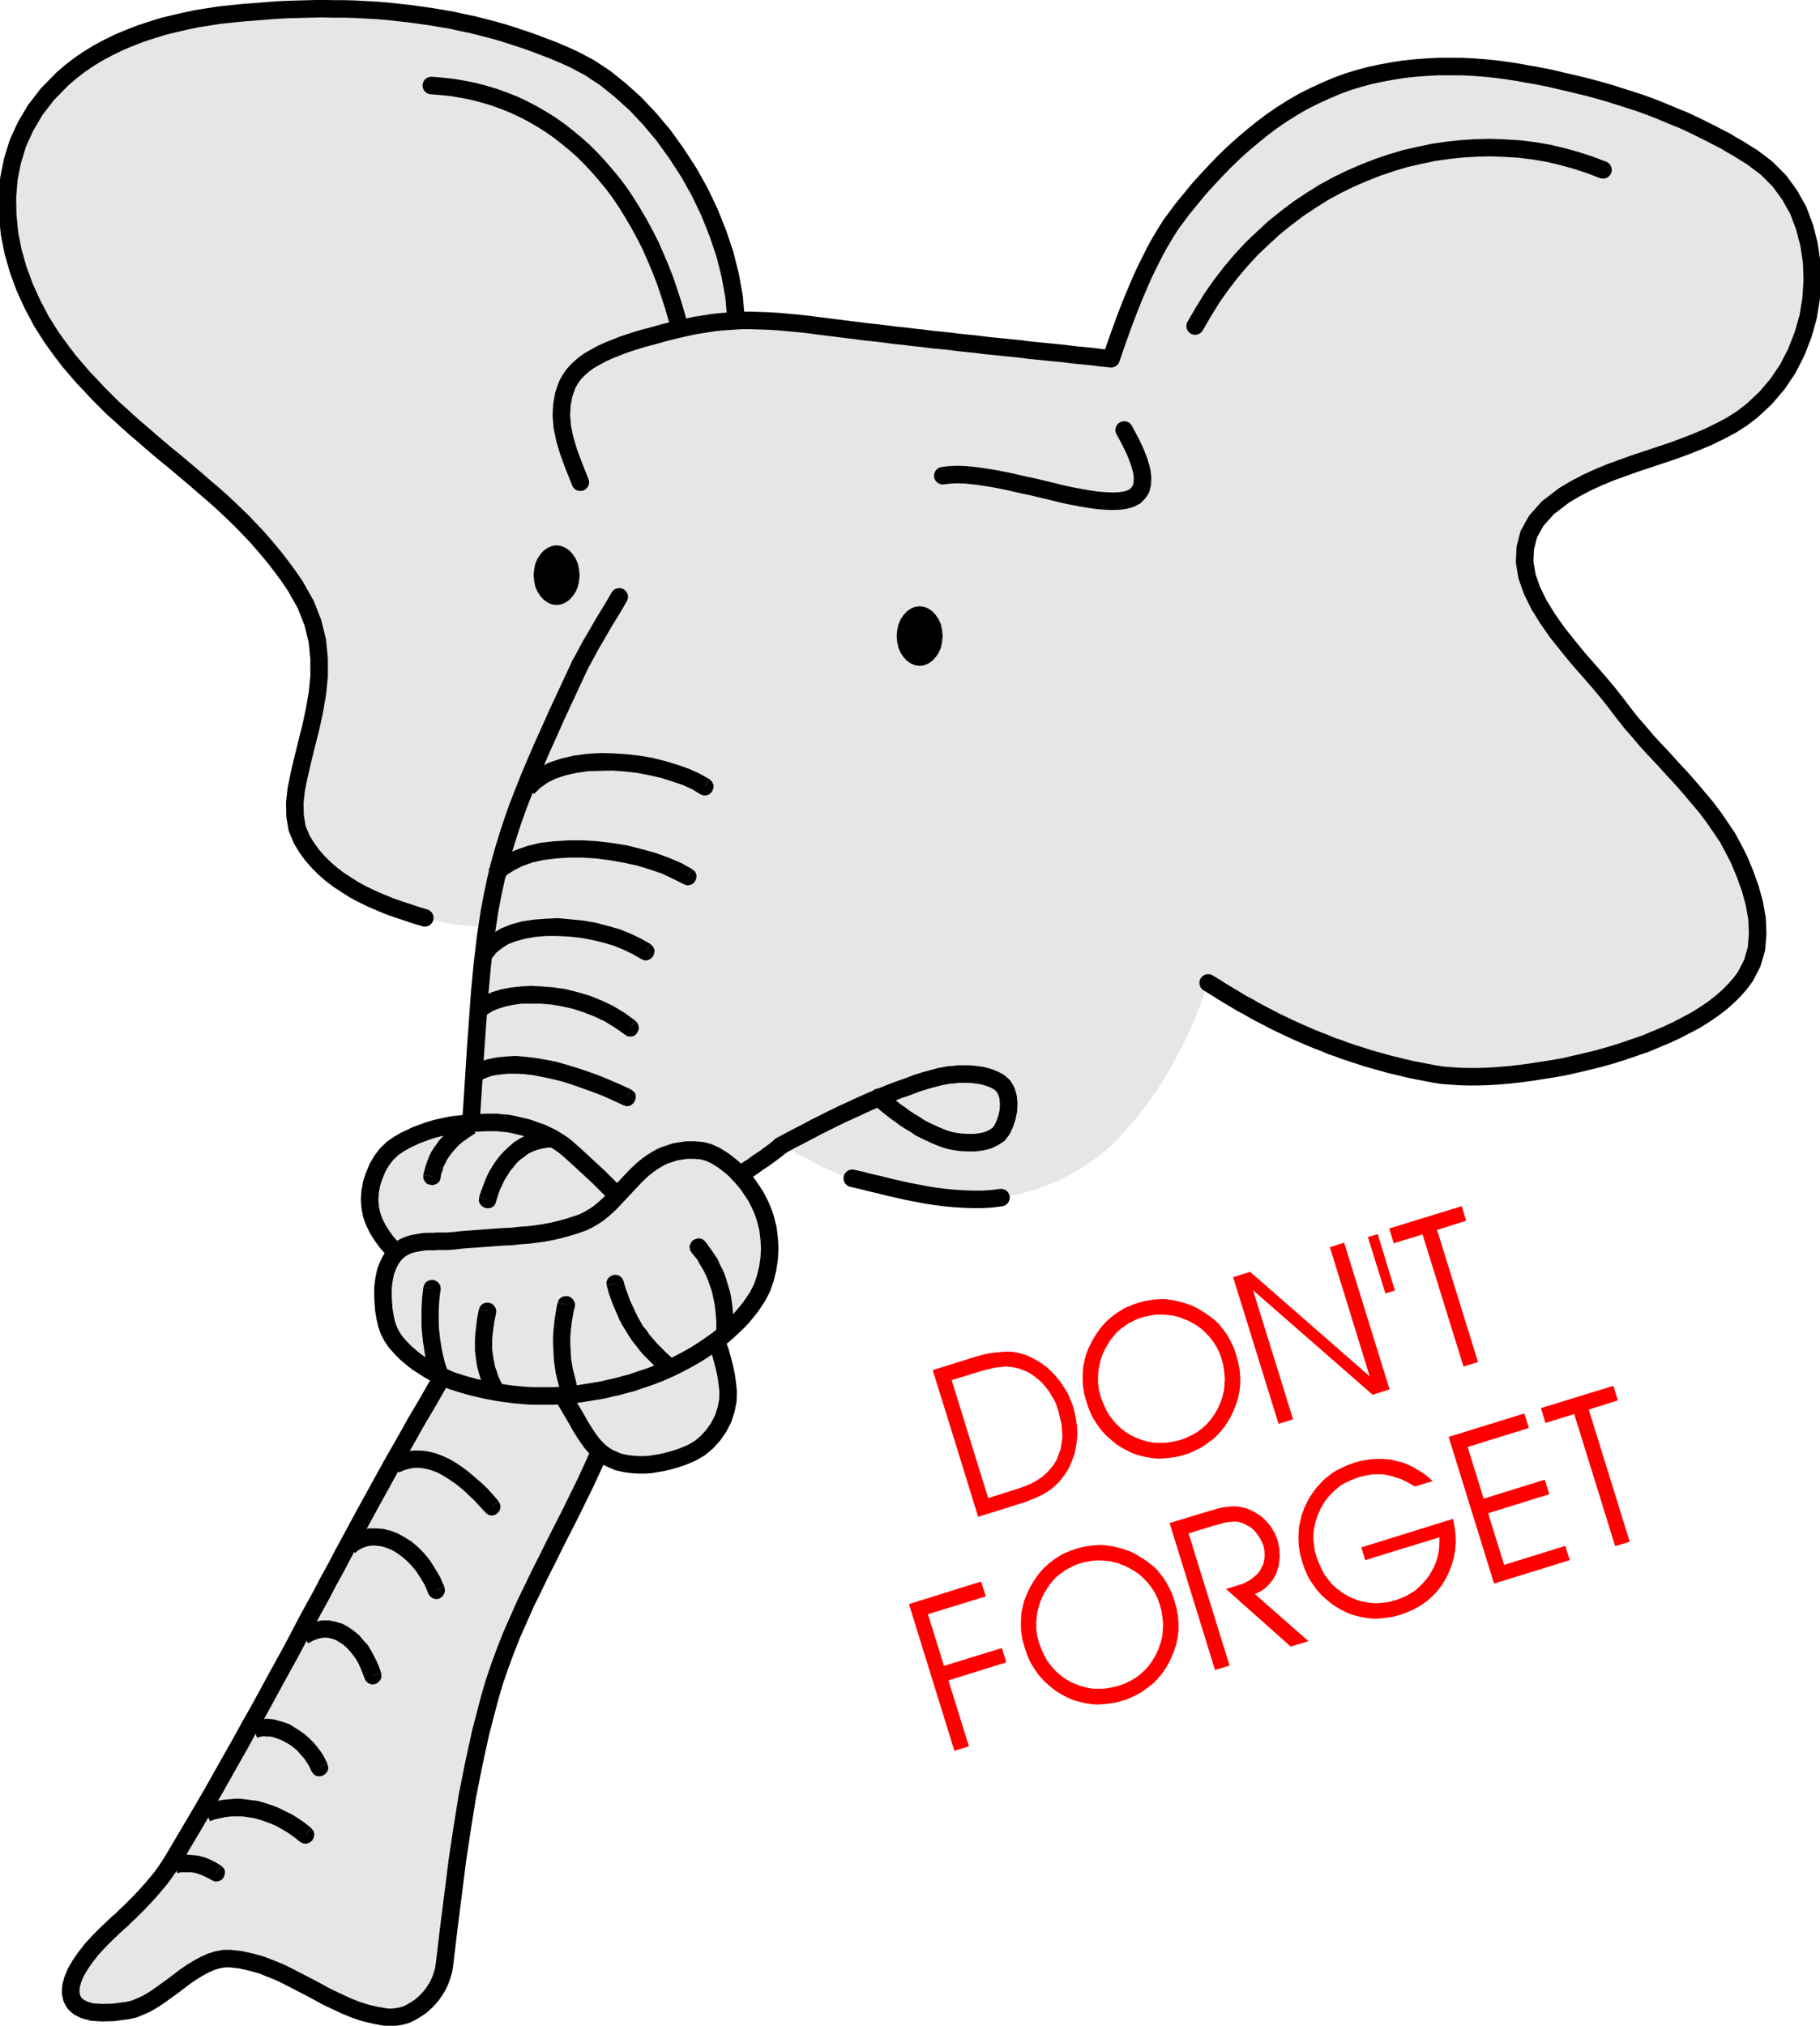 <svg xmlns="http://www.w3.org/2000/svg" fill-rule="evenodd" height="1082.4" preserveAspectRatio="none" stroke-linecap="round" viewBox="0 0 6131 6822" width="972.8"><style>.brush3{fill:#e6e6e6}.pen3{stroke:#000;stroke-width:59;stroke-linejoin:round}.pen4{stroke:none}.brush4{fill:#000}</style><path style="fill:none;stroke:none" d="M0 0h6131v6822H0z"/><path class="brush3" style="stroke:none" d="m2478 1142 1-71-6-71-13-72-18-72-24-71-28-70-33-69-37-66-41-63-43-60-47-56-48-51-51-46-51-41-53-35-53-28-33-15-33-14-34-13-34-13-34-12-34-11-34-11-35-10-35-9-35-9-35-7-35-8-36-6-35-6-36-5-36-5-37-4-36-4-37-3-37-2-37-2-37-1h-37l-38-1-38 1-37 1-38 1-39 2-38 3-38 3-39 3-39 4-38 4-38 6-38 6-38 8-39 9-37 9-38 12-37 12-36 14-36 15-35 17-34 18-33 20-31 21-30 23-29 25-50 51-41 53-33 56-26 57-18 59-12 60-5 61 1 61 6 62 12 61 17 60 22 60 26 57 30 57 34 54 37 51 23 30 24 28 24 28 25 26 24 26 25 25 25 25 26 23 25 23 26 23 26 22 25 22 26 22 26 22 26 21 26 22 25 21 26 22 25 22 26 22 25 22 25 23 24 23 25 24 24 25 24 25 23 26 23 27 23 28 22 29 22 30 21 31 35 62 24 61 15 61 6 61v59l-6 59-10 57-12 56-14 55-13 53-12 51-10 49-5 46 1 44 7 42 16 38 16 26 18 25 20 23 22 22 23 20 25 19 26 17 27 17 28 15 29 14 30 13 29 12 31 11 30 10 30 10 30 9 24 6 24 6 25 5 26 4 26 4 26 2 26 2 26 1h25l26-1 25-2 24-3 24-5 23-5 22-6 21-8 20-63 20-62 20-62 20-62 20-62 21-61 20-61 21-61 20-60 21-61 21-60 20-60 21-60 21-60 21-60 20-60 21-60 21-60 21-60 20-60 21-60 21-60 20-60 21-61 20-61 21-61 20-61 20-61 20-62 20-62 20-62 20-63z"/><path class="pen3" fill="none" d="m2478 1142 1-71-6-71-13-72-18-72-24-71-28-70-33-69-37-66-41-63-43-60-47-56-48-51-51-46-51-41-53-35-53-28-33-15-33-14-34-13-34-13-34-12-34-11-34-11-35-10-35-9-35-9-35-7-35-8-36-6-35-6-36-5-36-5-37-4-36-4-37-3-37-2-37-2-37-1h-37l-38-1-38 1-37 1-38 1-39 2-38 3-38 3-39 3-39 4-38 4-38 6-38 6-38 8-39 9-37 9-38 12-37 12-36 14-36 15-35 17-34 18-33 20-31 21-30 23-29 25-50 51-41 53-33 56-26 57-18 59-12 60-5 61 1 61 6 62 12 61 17 60 22 60 26 57 30 57 34 54 37 51 23 30 24 28 24 28 25 26 24 26 25 25 25 25 26 23 25 23 26 23 26 22 25 22 26 22 26 22 26 21 26 22 25 21 26 22 25 22 26 22 25 22 25 23 24 23 25 24 24 25 24 25 23 26 23 27 23 28 22 29 22 30 21 31 35 62 24 61 15 61 6 61v59l-6 59-10 57-12 56-14 55-13 53-12 51-10 49-5 46 1 44 7 42 16 38 16 26 18 25 20 23 22 22 23 20 25 19 26 17 27 17 28 15 29 14 30 13 29 12 31 11 30 10 30 10 30 9"/><path class="pen3" fill="none" d="m1453 288 37 3 36 4 35 6 35 7 34 9 34 10 33 12 33 13 32 15 31 16 31 18 29 18 30 21 28 22 28 23 27 24 26 26 25 27 25 29 24 29 23 31 22 33 21 34 20 34 20 37 19 37 17 39 17 40 16 41 14 42 14 43 13 45"/><path class="pen4 brush3" d="m1955 1624-22-55-18-49-13-44-8-40-3-38 2-35 6-34 12-34 10-18 12-17 15-16 17-15 19-14 21-12 22-12 24-11 23-9 25-10 24-8 25-8 24-7 23-6 22-6 21-6 36-9 35-8 33-7 32-5 32-5 31-3 30-2 31-2h30l31 1 31 1 32 2 33 3 34 3 36 4 37 5 33 4 32 4 32 4 32 4 31 4 31 3 32 4 30 4 31 3 31 4 30 3 30 4 31 3 30 3 30 4 30 3 30 3 30 4 29 3 30 3 30 3 30 3 30 4 30 3 31 3 30 3 30 3 31 4 31 3 31 3 31 4 31 3 11-32 11-32 12-33 12-33 13-34 13-33 14-33 14-33 15-33 16-32 16-32 17-31 18-30 18-29 20-27 20-27 28-34 27-33 29-32 29-31 29-30 30-29 31-28 32-27 32-26 33-25 35-24 35-22 36-21 38-19 39-18 40-17 36-13 36-11 37-10 38-8 38-7 38-6 39-4 39-3 39-2h78l39 2 39 3 39 4 38 5 38 6 26 5 25 4 26 5 25 5 26 6 25 6 26 6 25 6 25 6 26 7 25 7 25 7 25 8 25 8 25 8 25 8 25 9 24 9 25 10 24 10 24 10 25 10 24 11 23 11 24 12 24 12 23 12 24 12 23 14 23 13 22 14 23 14 49 37 43 43 35 48 29 52 21 56 15 58 9 60 2 61-4 62-10 61-17 60-23 59-28 55-35 52-40 47-46 43-34 26-36 23-38 20-39 19-40 17-41 16-41 15-42 14-42 14-42 14-42 15-41 15-41 17-39 18-38 20-37 22-55 42-39 44-25 45-12 47-2 47 8 48 17 48 23 47 29 47 33 47 35 44 36 44 36 41 34 39 31 37 26 33 25 33 26 33 28 32 27 32 29 31 29 31 28 31 29 31 28 32 27 32 27 32 25 33 24 35 23 34 20 37 19 37 20 48 18 50 14 51 9 51 2 51-4 50-14 48-23 45-17 23-20 23-22 22-24 21-26 20-28 19-30 19-32 17-33 17-34 16-36 15-36 15-38 13-38 13-38 12-39 11-40 10-39 9-39 9-39 7-39 6-38 6-38 5-37 4-36 3-34 2-34 1h-32l-30-1-29-2-27-2-25-4-26-5-26-5-26-5-25-6-25-6-25-6-25-7-25-7-25-7-24-8-25-8-24-8-24-9-24-8-23-10-24-9-24-10-23-10-23-10-24-11-23-11-23-11-23-12-23-12-23-12-22-13-23-12-23-14-22-13-23-14-22-14-23-14-13 37-13 36-14 37-15 35-16 35-17 35-18 34-18 33-20 33-20 33-21 31-22 31-23 30-24 30-25 28-26 28-19 19-21 19-21 17-23 17-23 16-23 15-25 14-25 13-26 12-26 11-26 10-27 9-27 8-27 7-27 5-27 5-31 4-32 2h-31l-31-1-32-2-31-3-32-4-32-5-31-6-32-6-31-7-31-7-31-8-31-7-31-8-31-7-16-4-15-5-16-5-15-7-15-6-15-7-15-7-15-8-15-8-14-8-15-8-15-7-14-8-15-8-15-7-15-7-18 15-19 14-19 14-20 13-19 14-20 13-20 14-19 14-19 14-19 14-17 15-17 16-17 16-15 17-13 19-13 19-26 46-25 48-23 47-22 49-21 49-20 49-20 50-18 50-19 51-18 50-19 51-18 50-19 50-19 50-19 50-21 49-23 52-24 52-25 51-25 51-26 51-26 51-25 51-26 51-25 52-25 51-23 52-23 52-21 53-20 54-18 53-16 55-30 115-24 110-21 106-17 106-16 106-14 111-15 118-15 126-3 18-5 17-6 17-8 17-9 15-11 16-12 14-13 13-14 12-15 10-15 9-16 8-17 5-17 3-17 2-18-1-35-6-34-8-34-11-32-13-32-15-32-15-31-17-32-17-31-16-31-16-32-16-32-13-33-13-33-9-35-8-35-4h-23l-22 4-22 7-22 10-22 12-21 13-22 15-21 16-21 16-21 15-22 16-21 14-22 13-22 10-22 9-23 5-46 6-38 1-33-2-26-7-20-10-14-13-9-16-4-19 1-21 6-23 10-24 15-26 18-26 22-28 25-27 28-28 10-9 11-11 12-11 14-12 13-13 15-14 15-15 15-15 15-16 15-16 15-17 15-18 15-18 13-18 13-19 12-19 36-61 35-59 34-58 33-57 31-55 31-55 30-53 29-53 29-51 28-51 27-50 27-49 27-49 26-49 25-48 26-48 26-47 25-48 26-47 25-48 26-48 26-48 26-48 27-49 27-49 27-49 29-51 29-51 29-52 31-52 31-54 32-55 15-105 14-102 12-99 10-99 10-98 8-100 9-102 9-106 6-88 6-93 6-96 7-97 7-97 9-96 11-92 13-86 10-53 11-52 12-50 14-50 15-49 16-49 17-48 19-49 20-50 21-50 22-51 24-53 24-54 26-56 27-58 28-60-31-38-27-40-24-42-19-44-16-44-12-44-7-44-3-44 1-42 6-41 10-39 15-37 19-34 25-30 29-27 34-23z"/><path class="pen3" fill="none" d="m2631 3858-18 15-19 14-19 14-20 13-19 14-20 13-20 14-19 14-19 14-19 14-17 15-17 16-17 16-15 17-13 19-13 19-26 46-25 48-23 47-22 49-21 49-20 49-20 50-18 50-19 51-18 50-19 51-18 50-19 50-19 50-19 50-21 49-23 52-24 52-25 51-25 51-26 51-26 51-25 51-26 51-25 52-25 51-23 52-23 52-21 53-20 54-18 53-16 55-30 115-24 110-21 106-17 106-16 106-14 111-15 118-15 126-3 18-5 17-6 17-8 17-9 15-11 16-12 14-13 13-14 12-15 10-15 9-16 8-17 5-17 3-17 2-18-1-35-6-34-8-34-11-32-13-32-15-32-15-31-17-32-17-31-16-31-16-32-16-32-13-33-13-33-9-35-8-35-4h-23l-22 4-22 7-22 10-22 12-21 13-22 15-21 16-21 16-21 15-22 16-21 14-22 13-22 10-22 9-23 5-46 6-38 1-33-2-26-7-20-10-14-13-9-16-4-19 1-21 6-23 10-24 15-26 18-26 22-28 25-27 28-28 10-9 11-11 12-11 14-12 13-13 15-14 15-15 15-15 15-16 15-16 15-17 15-18 15-18 13-18 13-19 12-19 36-61 35-59 34-58 33-57 31-55 31-55 30-53 29-53 29-51 28-51 27-50 27-49 27-49 26-49 25-48 26-48 26-47 25-48 26-47 25-48 26-48 26-48 26-48 27-49 27-49 27-49 29-51 29-51 29-52 31-52 31-54 32-55 15-105 14-102 12-99 10-99 10-98 8-100 9-102 9-106 6-88 6-93 6-96 7-97 7-97 9-96 11-92 13-86 10-53 11-52 12-50 14-50 15-49 16-49 17-48 19-49 20-50 21-50 22-51 24-53 24-54 26-56 27-58 28-60m1417 1796-31 4-32 2h-31l-31-1-32-2-31-3-32-4-32-5-31-6-32-6-31-7-31-7-31-8-31-7-31-8-31-7m-916-2344-22-55-18-49-13-44-8-40-3-38 2-35 6-34 12-34 10-18 12-17 15-16 17-15 19-14 21-12 22-12 24-11 23-9 25-10 24-8 25-8 24-7 23-6 22-6 21-6 36-9 35-8 33-7 32-5 32-5 31-3 30-2 31-2h30l31 1 31 1 32 2 33 3 34 3 36 4 37 5 33 4 32 4 32 4 32 4 31 4 31 3 32 4 30 4 31 3 31 4 30 3 30 4 31 3 30 3 30 4 30 3 30 3 30 4 29 3 30 3 30 3 30 3 30 4 30 3 31 3 30 3 30 3 31 4 31 3 31 3 31 4 31 3 11-32 11-32 12-33 12-33 13-34 13-33 14-33 14-33 15-33 16-32 16-32 17-31 18-30 18-29 20-27 20-27 28-34 27-33 29-32 29-31 29-30 30-29 31-28 32-27 32-26 33-25 35-24 35-22 36-21 38-19 39-18 40-17 36-13 36-11 37-10 38-8 38-7 38-6 39-4 39-3 39-2h78l39 2 39 3 39 4 38 5 38 6 26 5 25 4 26 5 25 5 26 6 25 6 26 6 25 6 25 6 26 7 25 7 25 7 25 8 25 8 25 8 25 8 25 9 24 9 25 10 24 10 24 10 25 10 24 11 23 11 24 12 24 12 23 12 24 12 23 14 23 13 22 14 23 14 49 37 43 43 35 48 29 52 21 56 15 58 9 60 2 61-4 62-10 61-17 60-23 59-28 55-35 52-40 47-46 43-34 26-36 23-38 20-39 19-40 17-41 16-41 15-42 14-42 14-42 14-42 15-41 15-41 17-39 18-38 20-37 22-55 42-39 44-25 45-12 47-2 47 8 48 17 48 23 47 29 47 33 47 35 44 36 44 36 41 34 39 31 37 26 33 25 33 26 33 28 32 27 32 29 31 29 31 28 31 29 31 28 32 27 32 27 32 25 33 24 35 23 34 20 37 19 37 20 48 18 50 14 51 9 51 2 51-4 50-14 48-23 45-17 23-20 23-22 22-24 21-26 20-28 19-30 19-32 17-33 17-34 16-36 15-36 15-38 13-38 13-38 12-39 11-40 10-39 9-39 9-39 7-39 6-38 6-38 5-37 4-36 3-34 2-34 1h-32l-30-1-29-2-27-2-25-4-26-5-26-5-26-5-25-6-25-6-25-6-25-7-25-7-25-7-24-8-25-8-24-8-24-9-24-8-23-10-24-9-24-10-23-10-23-10-24-11-23-11-23-11-23-12-23-12-23-12-22-13-23-12-23-14-22-13-23-14-22-14-23-14"/><path class="pen3" fill="none" d="m4026 1098 28-48 29-47 31-44 33-43 34-40 36-39 38-36 38-35 40-32 41-31 42-28 43-27 44-24 45-22 46-20 46-18 47-16 47-14 48-11 48-10 48-7 48-5 49-3 48-1 49 2 48 3 48 6 47 8 47 11 47 13 46 15 45 17m-1613 876 22 41 17 36 12 32 8 28 3 24-1 20-4 17-9 14-11 11-15 8-17 5-20 3-23 1-25-1-26-2-29-4-29-5-32-6-32-7-32-8-34-8-33-8-34-7-34-8-33-7-32-6-32-5-30-4-29-3-28-1-25 1-24 3"/><path class="brush4" d="m3098 2043 15 2 14 6 13 9 11 12 10 15 7 16 4 19 2 20-2 20-4 19-7 16-10 15-11 12-13 9-14 6-15 2-15-2-14-6-13-9-11-12-10-15-7-16-4-19-2-20 2-20 4-19 7-16 10-15 11-12 13-9 14-6 15-2zm-1223-205 15 2 14 6 13 9 11 12 10 15 7 16 4 19 2 20-2 20-4 19-7 16-10 15-11 12-13 9-14 6-15 2-15-2-14-6-13-9-11-12-10-15-7-16-4-19-2-20 2-20 4-19 7-16 10-15 11-12 13-9 14-6 15-2z" style="stroke:#000;stroke-width:3;stroke-linejoin:round"/><path class="pen3" fill="none" d="m2086 2010-18 31-17 28-16 26-15 26-15 26-16 27-16 30-18 33"/><path class="pen4 brush4" d="m2358 2674 12 5 12-1 9-5 8-8 4-10 1-11-5-11-9-9-32 50z"/><path class="pen4 brush4" d="m1799 2674 20-20 25-18 28-14 33-11 36-8 40-6 40-1 42-1 42 3 43 5 41 8 39 9 38 12 35 12 31 14 26 16 32-50-32-18-35-16-39-14-40-12-43-11-45-8-45-5-46-3-46-1-44 3-44 6-42 10-39 13-36 18-33 22-28 28 46 38z"/><path class="pen4 brush4" d="m2351 2630-6 11-1 12 4 10 7 8 10 6 11 2 11-3 10-8-46-38zm-49 347 12 4 11-1 10-5 7-8 4-10v-11l-4-10-10-9-30 50z"/><path class="pen4 brush4" d="m1691 2964 18-19 24-15 28-14 34-12 37-8 41-5 44-3h45l45 3 48 6 45 8 46 10 43 13 41 14 38 18 34 17 30-50-38-21-42-18-45-16-47-13-48-12-49-8-50-6-49-3h-49l-48 3-45 5-43 10-40 14-36 16-32 23-26 27 46 36z"/><path class="pen4 brush4" d="m2294 2934-6 11v11l4 10 7 8 10 6 10 1 11-3 10-8-46-36zm-135 295 12 5 12-1 9-5 8-8 4-10 1-11-5-11-9-9-32 50z"/><path class="pen4 brush4" d="m1659 3225 13-17 19-15 22-14 27-10 30-8 34-6 36-3h37l39 2 39 4 38 7 38 9 37 11 32 13 31 15 28 16 32-50-32-18-35-17-38-15-39-11-42-11-42-7-41-4-43-4-41 2-40 3-40 6-36 10-35 14-30 18-27 21-21 27 50 32z"/><path class="pen4 brush4" d="m2150 3188-5 12 1 12 5 9 8 8 10 4 11 1 11-5 9-9-50-32zm-45 296 11 6h12l9-4 9-7 5-10 1-10-3-11-8-10-36 46z"/><path class="pen4 brush4" d="m1633 3424 10-9 16-10 19-8 23-7 27-6 29-4h65l36 3 35 6 36 8 37 12 36 14 36 17 34 21 33 23 36-46-37-27-38-23-40-19-40-16-41-12-40-10-41-6-38-3-37-2-36 2-35 4-31 6-29 9-27 12-22 14-20 17 44 40z"/><path class="pen4 brush4" d="m2101 3441-7 11-1 12 4 10 7 9 9 6 11 2 11-2 10-8-44-40zm-1 281 13 3 11-2 9-7 6-9 3-11-1-11-6-9-11-8-24 54z"/><path class="pen4 brush4" d="m1613 3641 22-10 22-8 24-4 28-3h28l28 1 32 4 31 6 33 7 33 8 34 11 34 12 36 13 34 13 33 15 35 16 24-54-35-16-35-15-36-15-36-13-36-12-36-11-35-10-35-7-35-6-34-4-34-3-32 2-32 3-30 6-30 10-28 12 28 52z"/><path class="pen4 brush4" d="m2098 3669-10 8-5 10v11l4 10 6 9 10 6 11 2 12-4-28-52z"/><path class="pen3" fill="none" d="m2960 3695 13 12 14 12 15 12 15 12 16 11 16 12 17 11 17 10 16 11 18 9 17 8 17 8 17 7 16 6 17 5 16 3 21 3 23 1h23l23-3 21-5 19-9 17-11 12-16 9-20 7-21 5-23 1-24-2-22-6-20-10-17-15-13-13-7-14-6-15-5-15-4-15-2-16-2-16-1h-32l-16 2-16 1-16 3-16 3-15 4-15 4-15 4-32 10-31 12-32 11-31 12-31 13-32 13-31 14-30 14-31 14-31 15-30 15-30 15-30 16-29 15-29 15-29 16"/><path class="pen4 brush4" d="m1635 5093 10 8 11 2 11-2 9-5 7-9 3-10-1-11-6-11-44 38z"/><path class="pen4 brush4" d="m1344 4959 17-8 18-5 17-3h18l18 3 17 4 20 7 18 9 18 11 20 13 19 14 19 16 19 18 18 17 17 19 18 19 44-38-18-21-19-21-20-19-21-18-21-18-21-16-22-15-22-13-24-11-24-9-25-6-24-3h-26l-25 3-26 7-25 12 28 52z"/><path class="pen4 brush4" d="m1643 5048-10 8-5 10v11l4 10 6 9 10 6 11 2 12-4-28-52zm-200 318 7 11 9 6 11 1 11-2 9-6 6-8 3-11-2-13-54 22z"/><path class="pen4 brush4" d="m1196 5230 12-10 13-7 14-5 14-3h16l17 2 16 4 18 7 17 9 18 13 17 14 17 17 16 19 15 23 15 25 12 28 54-22-14-32-17-29-17-27-20-25-21-21-21-18-24-15-23-13-24-9-24-6-25-2h-24l-24 5-22 7-21 13-20 14 40 44z"/><path class="pen4 brush4" d="m1450 5333-8 10-2 11 2 11 6 9 9 7 10 4 12-1 11-7-40-44zm-222 318 6 11 8 7 11 3 11-1 9-5 8-8 4-10-1-13-56 16z"/><path class="pen4 brush4" d="m1038 5534 19-10 16-6 17-3h13l14 3 14 5 12 7 14 9 11 10 12 13 11 14 10 14 8 15 7 16 6 15 6 15 56-16-6-19-8-19-9-18-10-19-12-20-15-16-14-17-17-14-18-13-20-11-22-7-24-5h-25l-25 5-26 8-25 14 30 50z"/><path class="pen4 brush4" d="m1241 5618-10 9-4 10v11l4 10 7 8 10 5 11 1 12-4-30-50zm-192 346 8 11 9 5 11 2 11-3 9-6 7-9 2-11-3-13-54 24z"/><path class="pen4 brush4" d="m866 5852 10-3 11-2 12 1h12l12 3 14 5 13 5 13 7 14 8 13 10 12 10 11 13 11 12 9 13 9 15 7 15 54-24-9-19-11-19-13-17-13-16-15-15-16-14-17-12-16-10-17-11-19-7-18-5-18-5-20-2-18 1-19 2-18 5 20 56z"/><path class="pen4 brush4" d="m1066 5924-11 7-7 9-2 11 2 11 6 9 8 8 11 3 13-2-20-56zm-56 278 11 6 12 1 10-4 9-7 5-10 2-11-3-11-8-10-38 46z"/><path class="pen4 brush4" d="m707 6133 17-6 18-4 19-4 19-2h37l20 3 20 3 18 5 20 7 19 7 20 9 19 11 20 12 18 13 19 15 38-46-21-17-22-15-22-14-23-11-22-11-23-9-22-7-24-7-24-3-22-3-24-2-23 2-23 2-23 4-22 6-23 8 22 54z"/><path class="pen4 brush4" d="m1018 6152-11 7-6 9-1 11 2 10 6 10 8 6 11 3 13-2-22-54zm-305 179 12 5 11-1 10-4 7-8 4-10 1-11-4-10-9-9-32 48z"/><path class="pen4 brush4" d="m597 6308 14-3h30l16 2 13 4 15 6 14 7 14 7 32-48-18-11-18-9-19-8-23-6-22-2-20-2-22 2-22 5 16 56z"/><path class="pen4 brush4" d="m721 6279-11 6-7 8-3 11 1 10 5 10 8 8 10 4 13-1-16-56z"/><path class="pen3 brush3" d="M1659 3780h-22l-21 1-21 1-20 1-20 2-20 2-19 3-19 4-19 4-19 5-19 6-19 7-19 7-19 9-19 9-19 11-22 15-20 19-17 22-14 24-11 26-9 27-5 27-2 28 2 26 5 25 9 25 12 24 14 22 16 22 18 20 18 19 32 30 32 29 32 27 32 26 33 25 32 25 32 24 32 24 32 24 32 24 32 25 32 25 32 26 32 27 32 29 32 30 13 14 12 15 12 17 11 18 11 19 11 19 12 20 11 19 11 20 12 19 12 18 12 17 13 15 14 14 15 12 16 10 16 7 16 7 17 4 17 3 18 2 18 1h18l19-1 19-3 18-3 18-4 19-5 17-5 18-6 17-7 16-7 26-15 24-20 21-23 19-27 15-29 10-31 6-30 1-30-3-29-4-28-6-27-7-27-7-25-9-25-10-24-10-24-12-23-12-24-13-23-13-23-15-24-14-23-15-24-16-25-19-30-20-29-21-28-21-29-22-28-23-27-23-27-23-26-25-26-24-26-25-25-25-25-26-24-26-24-26-24-26-23-12-10-13-9-14-9-15-9-15-7-16-8-17-6-17-6-17-6-17-4-17-4-17-4-17-3-17-1-16-2h-16z"/><path class="pen4 brush4" d="m1614 4032-1 13 4 10 8 8 10 5 10 1 11-3 8-7 6-11-56-16z"/><path class="pen4 brush4" d="m1863 3806-25 1-24 3-22 6-22 8-20 11-19 12-16 14-16 15-15 16-13 17-12 18-12 20-10 21-8 21-8 21-7 22 56 16 7-20 6-19 8-17 8-17 10-16 10-16 11-13 11-14 12-11 14-10 13-10 14-7 16-6 16-4 18-3 19-1v-58z"/><path class="pen4 brush4" d="m1642 4069 13-2 10-7 5-9 2-11-2-11-5-9-10-7-13-2v58zm-216-113v13l5 10 8 8 10 3 11 1 10-4 9-7 5-12-58-12z"/><path class="pen4 brush4" d="m1572 3766-13 7-13 9-11 8-12 9-12 10-12 10-10 11-10 11-9 13-8 11-9 14-7 15-6 15-5 14-5 17-4 16 58 12 2-14 5-13 3-12 6-11 5-11 5-8 8-11 7-9 8-9 8-9 8-8 10-8 10-7 11-8 11-7 11-7-30-50z"/><path class="pen4 brush4" d="m1470 3987 10-9 4-10v-11l-4-10-7-8-10-5-11-1-12 4 30 50z"/><path class="pen3 brush3" d="m2579 4106-5-16-6-16-7-16-8-16-8-15-10-15-10-15-10-14-12-14-12-13-12-13-13-12-14-11-14-11-14-9-15-9-11-5-11-5-11-3-12-3-13-1-12-1h-26l-13 2-13 2-13 2-12 4-12 4-12 4-11 5-11 6-18 11-17 12-16 13-16 15-15 15-14 15-15 16-14 15-15 16-14 15-15 15-16 14-16 13-17 11-17 10-19 9-26 9-26 8-26 7-26 6-27 5-27 4-27 3-27 2-27 3-27 1-27 2-27 2-28 2-27 2-28 2-27 3-11 1-12 1h-36l-12 1h-23l-12 1-12 2-11 2-11 2-11 3-11 4-10 5-10 6-14 11-12 14-10 16-8 17-7 18-4 19-3 19-2 19v23l1 24 2 25 4 24 5 23 8 23 11 21 13 19 11 12 11 12 12 12 12 10 13 11 13 10 14 9 14 9 14 9 15 8 15 7 15 7 15 7 15 6 16 5 15 5 21 6 22 6 22 5 21 5 22 4 23 4 22 3 22 3 22 2 23 2 22 1h67l22-1 22-2 25-2 24-3 25-4 24-4 25-4 24-6 24-5 25-7 24-6 23-8 24-8 23-8 23-9 23-10 22-10 22-11 19-10 20-11 19-11 19-12 18-12 19-13 18-13 17-14 17-15 16-15 16-15 15-16 14-17 14-17 12-18 12-18 15-29 11-32 8-33 5-33 2-34-2-34-4-33-8-32z"/><path class="pen4 brush4" d="m2376 4181-10-8-11-3-11 2-10 5-7 9-4 10 1 12 6 11 46-38zm95 314v-50l-2-25-2-22-3-23-4-22-6-20-6-20-6-19-8-19-9-17-8-18-10-15-10-15-11-15-10-14-46 38 10 12 9 11 8 15 8 13 8 14 7 15 6 15 6 17 6 18 4 18 4 18 3 19 2 22 2 21v46l58 2z"/><path class="pen4 brush4" d="m2324 4199 2 13 7 9 9 5 10 2 11-1 9-5 7-9 3-12-58-2zm-224 115-6-11-8-7-11-3-10 1-10 5-8 8-4 10 1 13 56-16z"/><path class="pen4 brush4" d="m2273 4582-16-15-15-14-15-15-14-14-12-14-13-15-10-15-12-14-9-16-9-16-8-17-9-19-9-19-7-20-8-22-7-23-56 16 7 25 8 24 9 22 9 21 9 21 10 19 11 18 11 18 12 18 12 15 13 17 14 16 16 16 15 15 17 16 18 15 38-44z"/><path class="pen4 brush4" d="m2053 4344 11 6 11 1 10-3 9-7 5-10 2-10-2-11-8-10-38 44zm-117 56v-13l-5-10-8-8-10-4h-11l-10 3-9 8-5 12 58 12z"/><path class="pen4 brush4" d="m1951 4688-7-18-4-20-5-19-5-19-3-17-3-18-1-17-1-19-1-18v-17l1-17 2-18 2-17 3-18 3-18 4-18-58-12-4 20-3 18-3 20-2 19-2 20-1 19v21l1 18 1 19 1 21 3 20 3 21 5 21 5 19 6 22 7 22 56-20z"/><path class="pen4 brush4" d="m1879 4404 7 11 9 7 11 2 11-2 9-6 8-8 3-11-2-13-56 20zm-208 18v-13l-5-10-8-8-10-4h-11l-10 3-9 8-5 12 58 12z"/><path class="pen4 brush4" d="m1695 4667-9-16-7-15-5-16-6-16-3-15-3-15-2-15-2-16v-30l1-14 2-17 2-15 2-15 3-14 3-16-58-12-3 16-3 16-2 17-2 17-2 17-1 18v36l2 18 2 17 3 19 5 19 6 20 7 18 9 19 11 20 50-30z"/><path class="pen4 brush4" d="m1617 4431 9 10 10 4h11l10-4 8-7 5-10 1-11-4-12-50 30zm-133-89-1-13-6-9-9-7-10-3-11 1-10 5-7 8-4 12 58 6z"/><path class="pen4 brush4" d="m1510 4623-7-21-6-19-4-18-4-17-3-18-3-19-2-17-2-17-1-17v-50l1-17 1-16 2-17 2-18-58-6-2 18-2 17-1 18-1 19v54l1 19 2 19 2 19 3 19 3 20 4 21 6 20 6 21 7 21 56-18z"/><path class="pen4 brush4" d="m1427 4348 6 11 10 7 10 2 11-1 10-5 7-8 4-11-2-13-56 18z"/><path class="pen4" d="m3207 4823-65-209 141-44 14-4 14-4 13-3 13-2 12-2 12-1 11-1 11-1h21l11 1 10 2 10 2 10 3 10 3 9 4 13 6 13 7 12 7 12 8 12 9 11 10 10 10 10 11 9 11 9 12 8 12 8 12 7 13 6 14 6 14 5 14 8 33 5 32 1 21h-51l-2-26-11-47-4-11-4-12-5-11-6-10-6-10-6-10-7-9-7-9-8-9-8-8-8-7-9-7-9-7-9-5-10-6-10-4-8-3-8-3-8-2-8-2-8-1-8-1-8-1h-8l-9 1-9 1-10 1-11 2-11 3-13 3-12 3-14 4-90 28 54 175h-53zm0 0 88 285 119-37 18-6 17-5 16-6 14-6 13-5 12-6 10-5 9-5 8-5 8-6 8-6 7-6 7-7 7-7 6-7 6-8 9-12 8-13 7-13 6-14 5-14 5-14 3-15 3-15 3-31v-11h-51l1 17-6 40-13 35-10 17-12 15-13 14-15 13-18 12-18 10-21 9-23 8-101 32-69-222h-53zm440-180v-2l1-26 1-13 3-14 3-13 3-12 5-13 5-12 6-12 6-12 7-12 7-11 7-10 8-11 8-9 8-9 9-8 9-8 10-8 10-7 11-7 11-7 11-5 12-5 12-5 13-4 13-4 12-3 13-2 13-2 13-1 12-1h13l12 1 12 2 13 2 12 3 12 3 13 4 12 4 12 5 12 6 12 7 11 7 11 7 11 8 10 8 10 8 9 9 8 10 8 10 8 11 7 11 6 11 6 12 6 12 5 13 4 13 7 25 5 26 2 25v5h-52v-2l-2-21-3-22-6-22-7-20-9-19-11-17-12-16-14-15-15-14-17-12-19-11-10-5-10-4-10-4-10-4-10-2-11-3-10-1-10-1-11-1h-21l-10 1-11 2-10 2-11 2-10 3-9 3-8 3-8 4-8 4-8 4-7 4-7 5-7 5-7 5-7 6-7 6-6 7-6 7-6 7-5 7-5 8-6 10-6 10-5 11-5 11-4 12-3 11-3 12-2 12-2 24v8h-52zm0 0 1 24 4 26 7 25 9 27 11 25 14 23 15 21 17 19 19 17 20 16 23 14 12 6 12 6 12 5 13 4 12 3 13 3 12 2 13 2 13 1h12l13-1 13-1 13-2 14-2 13-3 13-4 14-4 13-6 13-6 12-6 12-7 11-8 11-8 11-8 10-9 9-10 9-10 9-11 8-12 7-11 7-12 6-13 10-23 8-24 5-24 3-24v-20h-52l-1 20-2 21-5 20-7 20-9 20-11 19-12 17-13 15-15 14-17 13-17 10-19 9-21 8-11 3-10 2-11 2-10 2-11 1h-31l-10-1-10-2-10-2-10-3-10-3-10-4-10-4-10-5-19-11-17-13-15-14-14-16-13-17-10-19-9-20-8-21-6-23-3-23v-15h-52zm967-8-134-435 48-15 153 494-57 18-403-352 135 435-49 15-153-494 57-18 403 352zm27-479 58 190-32 10-59-190 33-10zm338 431-49 15-138-445-97 30-15-50 244-75 15 49-98 31 138 445zM3215 5896l-153-494 243-76 16 50-195 60 54 174 195-60 15 48-195 61 69 222-49 15zm224-425v-2l1-26 1-13 3-14 3-13 3-12 5-13 5-12 6-12 6-12 7-12 7-11 7-10 8-11 8-9 8-9 9-8 9-8 10-8 10-7 11-7 11-7 11-5 12-5 12-5 13-4 13-4 12-3 13-2 13-2 13-1 12-1h13l12 1 12 2 13 2 12 3 12 3 13 4 12 4 12 5 12 6 12 7 11 7 11 7 11 8 10 8 10 8 9 9 8 10 8 10 8 11 7 11 6 11 6 12 6 12 5 13 4 13 7 25 5 26 2 25v5h-52v-2l-2-21-3-22-6-22-7-20-9-19-11-17-12-16-14-15-15-14-17-12-19-11-10-5-10-4-10-4-10-4-10-2-11-3-10-1-10-1-11-1h-21l-10 1-11 2-10 2-11 2-10 3-9 3-8 3-8 4-8 4-8 4-7 4-7 5-7 5-7 5-7 6-7 6-6 7-6 7-6 7-5 7-5 8-6 10-6 10-5 11-5 11-4 12-3 11-3 12-2 12-2 24v8h-52zm0 0 1 24 4 26 7 25 9 27 11 25 14 23 15 21 17 19 19 17 20 16 23 14 12 6 12 6 12 5 13 4 12 3 13 3 12 2 13 2 13 1h12l13-1 13-1 13-2 14-2 13-3 13-4 14-4 13-6 13-6 12-6 12-7 11-8 11-8 11-8 10-9 9-10 9-10 9-11 8-12 7-11 7-12 6-13 10-23 8-24 5-24 3-24v-20h-52l-1 20-2 21-5 20-7 20-9 20-11 19-12 17-13 15-15 14-17 13-17 10-19 9-21 8-11 3-10 2-11 2-10 2-11 1h-31l-10-1-10-2-10-2-10-3-10-3-10-4-10-4-10-5-19-11-17-13-15-14-14-16-13-17-10-19-9-20-8-21-6-23-3-23v-15h-52zm565-307 138 445-49 15-153-495 132-40 11-3 10-3 10-3 9-2 9-2 9-1 8-1 7-1h21l7 1 7 1 7 2 7 1 6 2 9 4 9 4 8 4 8 5 8 5 8 6 7 6 7 7 7 8 6 7 6 8 5 9 5 8 4 9 4 9 3 9 6 28 1 28-3 27-8 26-6 12-7 12-8 10-9 10-9 8-11 8-11 6-12 5 181 159-60 18-218-194 46-14 12-4 10-5 11-6 9-6 8-7 8-7 7-8 6-9 9-19 4-20v-20l-4-21-5-12-6-12-7-10-7-10-4-5-4-4-5-4-4-4-5-3-6-3-5-3-6-3-5-2-4-2-6-1-5-2h-5l-5-1h-6l-5 1h-6l-7 1-8 1-9 2-11 3-10 3-12 3-13 4-71 22zm582 47 309-96 5 27 3 26 1 26-2 25-4 25-7 24-9 24-11 23-13 22-15 20-17 18-18 16-21 15-21 12-24 11-25 9-13 4-14 3-13 2-13 2-13 1-13 1h-13l-12-1-13-2-13-2-12-3-12-3-13-4-12-5-12-6-12-6-23-14-20-16-19-17-17-19-15-21-14-23-11-25-9-27-7-26-4-26-1-25 1-26 1-13 3-13 3-13 3-13 5-13 4-12 6-12 6-12 7-12 7-11 8-11 8-10 8-9 8-9 9-9 10-8 10-8 10-7 11-7 12-6 12-6 12-5 13-5 14-5 18-5 17-3 18-3 17-1h18l17 1 17 2 17 4 17 4 16 6 16 7 15 8 15 9 15 10 14 11 14 13-60 18-12-7-12-7-12-6-11-5-12-4-12-4-11-3-12-3-12-2h-36l-12 2-12 2-12 3-12 3-21 8-20 9-18 10-16 13-15 14-14 15-12 17-11 19-9 20-7 20-5 20-3 20-1 21 2 20 3 21 6 21 8 21 9 20 10 19 13 17 13 16 16 14 17 13 18 11 10 5 10 4 10 4 10 4 10 2 10 2 10 2 11 1 10 1h10l11-1 10-1 11-1 10-2 11-3 11-3 16-6 16-7 14-8 15-9 13-11 12-12 12-13 11-14 9-15 8-15 7-16 5-16 4-17 2-17 1-17v-18l-250 77-13-43zm412-164 206-64 15 49-206 64 54 174 206-64 15 48-255 79-153-494 255-79 15 49-206 64 54 174zm492 145-49 15-138-445-97 30-15-50 244-75 15 49-98 31 138 445z" style="fill:red"/></svg>

